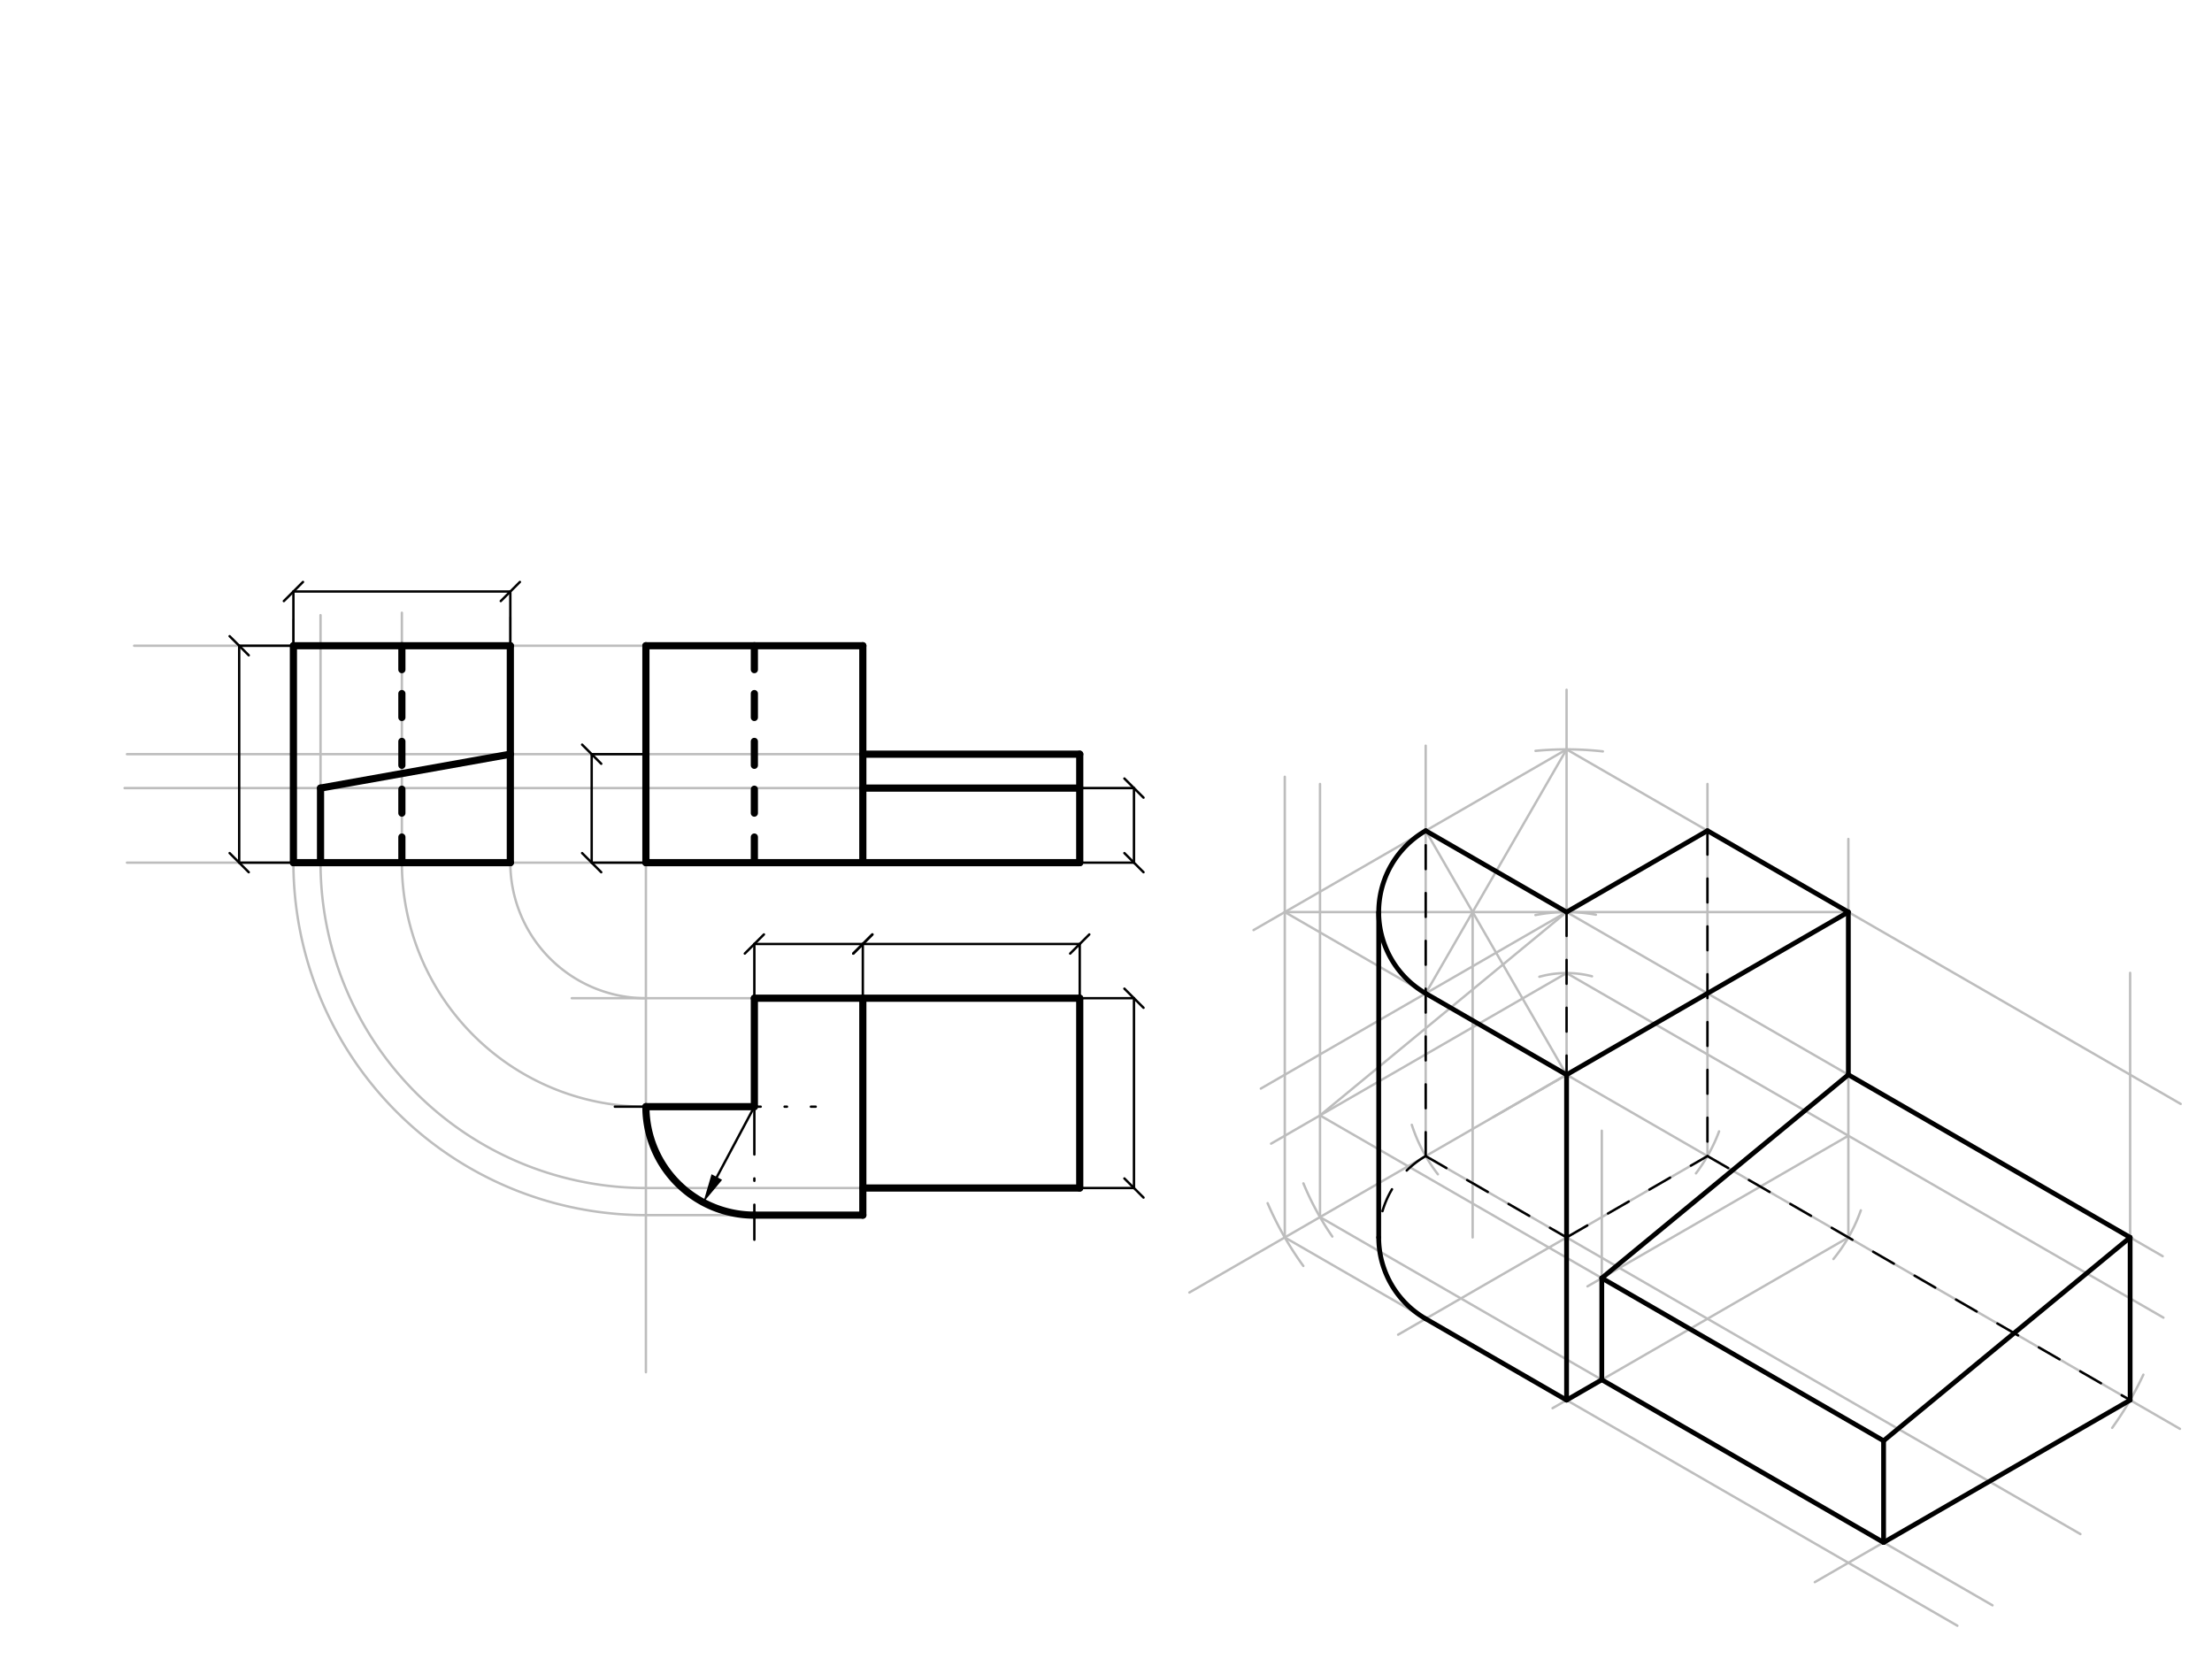 <svg xmlns="http://www.w3.org/2000/svg" class="svg--816" height="100%" preserveAspectRatio="xMidYMid meet" viewBox="0 0 925 700" width="100%"><defs><marker id="marker-arrow" markerHeight="16" markerUnits="userSpaceOnUse" markerWidth="24" orient="auto-start-reverse" refX="24" refY="4" viewBox="0 0 24 8"><path d="M 0 0 L 24 4 L 0 8 z" stroke="inherit"></path></marker></defs><g class="aux-layer--949"><g class="element--733"><line stroke="#BDBDBD" stroke-dasharray="none" stroke-linecap="round" stroke-width="1" x1="270.1" x2="53.1" y1="360.746" y2="360.746"></line></g><g class="element--733"><line stroke="#BDBDBD" stroke-dasharray="none" stroke-linecap="round" stroke-width="1" x1="360.809" x2="52.1" y1="329.565" y2="329.565"></line></g><g class="element--733"><line stroke="#BDBDBD" stroke-dasharray="none" stroke-linecap="round" stroke-width="1" x1="360.809" x2="53.1" y1="315.392" y2="315.392"></line></g><g class="element--733"><line stroke="#BDBDBD" stroke-dasharray="none" stroke-linecap="round" stroke-width="1" x1="270.1" x2="56.1" y1="270.037" y2="270.037"></line></g><g class="element--733"><line stroke="#BDBDBD" stroke-dasharray="none" stroke-linecap="round" stroke-width="1" x1="315.454" x2="239.1" y1="417.439" y2="417.439"></line></g><g class="element--733"><line stroke="#BDBDBD" stroke-dasharray="none" stroke-linecap="round" stroke-width="1" x1="270.1" x2="270.1" y1="360.746" y2="573.838"></line></g><g class="element--733"><path d="M 270.1 417.439 A 56.693 56.693 0 0 1 213.407 360.746" fill="none" stroke="#BDBDBD" stroke-dasharray="none" stroke-linecap="round" stroke-width="1"></path></g><g class="element--733"><path d="M 270.1 462.793 A 102.047 102.047 0 0 1 168.053 360.746" fill="none" stroke="#BDBDBD" stroke-dasharray="none" stroke-linecap="round" stroke-width="1"></path></g><g class="element--733"><line stroke="#BDBDBD" stroke-dasharray="none" stroke-linecap="round" stroke-width="1" x1="360.809" x2="270.1" y1="496.809" y2="496.809"></line></g><g class="element--733"><line stroke="#BDBDBD" stroke-dasharray="none" stroke-linecap="round" stroke-width="1" x1="360.809" x2="270.1" y1="508.148" y2="508.148"></line></g><g class="element--733"><path d="M 270.1 496.809 A 136.063 136.063 0 0 1 134.037 360.746" fill="none" stroke="#BDBDBD" stroke-dasharray="none" stroke-linecap="round" stroke-width="1"></path></g><g class="element--733"><path d="M 270.1 508.148 A 147.402 147.402 0 0 1 122.698 360.746" fill="none" stroke="#BDBDBD" stroke-dasharray="none" stroke-linecap="round" stroke-width="1"></path></g><g class="element--733"><line stroke="#BDBDBD" stroke-dasharray="none" stroke-linecap="round" stroke-width="1" x1="213.407" x2="213.407" y1="360.746" y2="258.237"></line></g><g class="element--733"><line stroke="#BDBDBD" stroke-dasharray="none" stroke-linecap="round" stroke-width="1" x1="168.053" x2="168.053" y1="360.746" y2="256.237"></line></g><g class="element--733"><line stroke="#BDBDBD" stroke-dasharray="none" stroke-linecap="round" stroke-width="1" x1="134.037" x2="134.037" y1="360.746" y2="257.237"></line></g><g class="element--733"><line stroke="#BDBDBD" stroke-dasharray="none" stroke-linecap="round" stroke-width="1" x1="122.698" x2="122.698" y1="360.746" y2="259.237"></line></g><g class="element--733"><line stroke="#BDBDBD" stroke-dasharray="none" stroke-linecap="round" stroke-width="1" x1="655.1" x2="655.1" y1="288.438" y2="449.438"></line></g><g class="element--733"><line stroke="#BDBDBD" stroke-dasharray="none" stroke-linecap="round" stroke-width="1" x1="655.1" x2="911.591" y1="449.438" y2="597.523"></line></g><g class="element--733"><line stroke="#BDBDBD" stroke-dasharray="none" stroke-linecap="round" stroke-width="1" x1="655.1" x2="497.366" y1="449.438" y2="540.505"></line></g><g class="element--733"><path d="M 590.372 470.379 A 68.031 68.031 0 0 0 601.29 491.064" fill="none" stroke="#BDBDBD" stroke-dasharray="none" stroke-linecap="round" stroke-width="1"></path></g><g class="element--733"><path d="M 530.089 503.153 A 136.063 136.063 0 0 0 545.016 529.404" fill="none" stroke="#BDBDBD" stroke-dasharray="none" stroke-linecap="round" stroke-width="1"></path></g><g class="element--733"><path d="M 545.054 494.869 A 119.055 119.055 0 0 0 557.141 517.1" fill="none" stroke="#BDBDBD" stroke-dasharray="none" stroke-linecap="round" stroke-width="1"></path></g><g class="element--733"><path d="M 718.874 473.125 A 68.031 68.031 0 0 1 709.205 490.68" fill="none" stroke="#BDBDBD" stroke-dasharray="none" stroke-linecap="round" stroke-width="1"></path></g><g class="element--733"><path d="M 778.151 506.148 A 68.031 68.031 0 0 1 766.693 526.505" fill="none" stroke="#BDBDBD" stroke-dasharray="none" stroke-linecap="round" stroke-width="1"></path></g><g class="element--733"><path d="M 896.298 574.867 A 136.063 136.063 0 0 1 883.259 597.103" fill="none" stroke="#BDBDBD" stroke-dasharray="none" stroke-linecap="round" stroke-width="1"></path></g><g class="element--733"><line stroke="#BDBDBD" stroke-dasharray="none" stroke-linecap="round" stroke-width="1" x1="596.183" x2="869.971" y1="483.453" y2="641.525"></line></g><g class="element--733"><line stroke="#BDBDBD" stroke-dasharray="none" stroke-linecap="round" stroke-width="1" x1="551.995" x2="833.203" y1="508.965" y2="671.32"></line></g><g class="element--733"><line stroke="#BDBDBD" stroke-dasharray="none" stroke-linecap="round" stroke-width="1" x1="537.266" x2="818.516" y1="517.469" y2="679.849"></line></g><g class="element--733"><line stroke="#BDBDBD" stroke-dasharray="none" stroke-linecap="round" stroke-width="1" x1="714.017" x2="584.656" y1="483.453" y2="558.14"></line></g><g class="element--733"><line stroke="#BDBDBD" stroke-dasharray="none" stroke-linecap="round" stroke-width="1" x1="772.934" x2="649.24" y1="517.469" y2="588.884"></line></g><g class="element--733"><line stroke="#BDBDBD" stroke-dasharray="none" stroke-linecap="round" stroke-width="1" x1="890.768" x2="758.908" y1="585.5" y2="661.63"></line></g><g class="element--733"><path d="M 643.72 408.469 A 42.52 42.52 0 0 1 665.731 408.268" fill="none" stroke="#BDBDBD" stroke-dasharray="none" stroke-linecap="round" stroke-width="1"></path></g><g class="element--733"><path d="M 667.342 382.516 A 68.031 68.031 0 0 0 642.092 382.661" fill="none" stroke="#BDBDBD" stroke-dasharray="none" stroke-linecap="round" stroke-width="1"></path></g><g class="element--733"><path d="M 642.115 313.996 A 136.063 136.063 0 0 1 670.281 314.224" fill="none" stroke="#BDBDBD" stroke-dasharray="none" stroke-linecap="round" stroke-width="1"></path></g><g class="element--733"><line stroke="#BDBDBD" stroke-dasharray="none" stroke-linecap="round" stroke-width="1" x1="655.1" x2="904.687" y1="406.918" y2="551.017"></line></g><g class="element--733"><line stroke="#BDBDBD" stroke-dasharray="none" stroke-linecap="round" stroke-width="1" x1="655.1" x2="904.382" y1="381.406" y2="525.329"></line></g><g class="element--733"><line stroke="#BDBDBD" stroke-dasharray="none" stroke-linecap="round" stroke-width="1" x1="655.1" x2="911.904" y1="313.375" y2="461.641"></line></g><g class="element--733"><line stroke="#BDBDBD" stroke-dasharray="none" stroke-linecap="round" stroke-width="1" x1="714.017" x2="714.017" y1="483.453" y2="327.838"></line></g><g class="element--733"><line stroke="#BDBDBD" stroke-dasharray="none" stroke-linecap="round" stroke-width="1" x1="772.934" x2="772.934" y1="517.469" y2="350.838"></line></g><g class="element--733"><line stroke="#BDBDBD" stroke-dasharray="none" stroke-linecap="round" stroke-width="1" x1="890.768" x2="890.768" y1="585.5" y2="406.838"></line></g><g class="element--733"><line stroke="#BDBDBD" stroke-dasharray="none" stroke-linecap="round" stroke-width="1" x1="537.266" x2="537.266" y1="517.469" y2="324.838"></line></g><g class="element--733"><line stroke="#BDBDBD" stroke-dasharray="none" stroke-linecap="round" stroke-width="1" x1="655.1" x2="524.205" y1="313.375" y2="388.947"></line></g><g class="element--733"><line stroke="#BDBDBD" stroke-dasharray="none" stroke-linecap="round" stroke-width="1" x1="655.1" x2="527.249" y1="381.406" y2="455.221"></line></g><g class="element--733"><line stroke="#BDBDBD" stroke-dasharray="none" stroke-linecap="round" stroke-width="1" x1="655.1" x2="531.538" y1="406.918" y2="478.256"></line></g><g class="element--733"><line stroke="#BDBDBD" stroke-dasharray="none" stroke-linecap="round" stroke-width="1" x1="551.995" x2="551.995" y1="508.965" y2="327.838"></line></g><g class="element--733"><line stroke="#BDBDBD" stroke-dasharray="none" stroke-linecap="round" stroke-width="1" x1="596.183" x2="596.183" y1="483.453" y2="311.838"></line></g><g class="element--733"><line stroke="#BDBDBD" stroke-dasharray="none" stroke-linecap="round" stroke-width="1" x1="551.995" x2="655.1" y1="466.445" y2="381.406"></line></g><g class="element--733"><line stroke="#BDBDBD" stroke-dasharray="none" stroke-linecap="round" stroke-width="1" x1="772.934" x2="624.369" y1="381.406" y2="467.18"></line></g><g class="element--733"><line stroke="#BDBDBD" stroke-dasharray="none" stroke-linecap="round" stroke-width="1" x1="537.266" x2="657.036" y1="381.406" y2="450.555"></line></g><g class="element--733"><line stroke="#BDBDBD" stroke-dasharray="none" stroke-linecap="round" stroke-width="1" x1="537.266" x2="772.934" y1="381.406" y2="381.406"></line></g><g class="element--733"><line stroke="#BDBDBD" stroke-dasharray="none" stroke-linecap="round" stroke-width="1" x1="655.1" x2="596.183" y1="449.438" y2="347.39"></line></g><g class="element--733"><line stroke="#BDBDBD" stroke-dasharray="none" stroke-linecap="round" stroke-width="1" x1="655.1" x2="596.183" y1="313.375" y2="415.422"></line></g><g class="element--733"><line stroke="#BDBDBD" stroke-dasharray="none" stroke-linecap="round" stroke-width="1" x1="655.1" x2="596.183" y1="381.406" y2="347.39"></line></g><g class="element--733"><line stroke="#BDBDBD" stroke-dasharray="none" stroke-linecap="round" stroke-width="1" x1="615.822" x2="615.822" y1="381.406" y2="517.469"></line></g><g class="element--733"><line stroke="#BDBDBD" stroke-dasharray="none" stroke-linecap="round" stroke-width="1" x1="669.829" x2="669.829" y1="576.997" y2="472.838"></line></g><g class="element--733"><line stroke="#BDBDBD" stroke-dasharray="none" stroke-linecap="round" stroke-width="1" x1="772.934" x2="663.845" y1="474.949" y2="537.932"></line></g><g class="element--733"><line stroke="#BDBDBD" stroke-dasharray="none" stroke-linecap="round" stroke-width="1" x1="669.829" x2="551.995" y1="534.477" y2="466.445"></line></g></g><g class="main-layer--75a"><g class="element--733"><line stroke="#000000" stroke-dasharray="none" stroke-linecap="round" stroke-width="3" x1="270.1" x2="360.809" y1="270.037" y2="270.037"></line></g><g class="element--733"><line stroke="#000000" stroke-dasharray="none" stroke-linecap="round" stroke-width="3" x1="270.1" x2="270.1" y1="270.037" y2="360.746"></line></g><g class="element--733"><line stroke="#000000" stroke-dasharray="none" stroke-linecap="round" stroke-width="3" x1="270.1" x2="360.809" y1="360.746" y2="360.746"></line></g><g class="element--733"><line stroke="#000000" stroke-dasharray="none" stroke-linecap="round" stroke-width="3" x1="360.809" x2="360.809" y1="270.037" y2="360.746"></line></g><g class="element--733"><line stroke="#000000" stroke-dasharray="10" stroke-linecap="round" stroke-width="3" x1="315.454" x2="315.454" y1="270.037" y2="360.746"></line></g><g class="element--733"><line stroke="#000000" stroke-dasharray="none" stroke-linecap="round" stroke-width="3" x1="360.809" x2="451.517" y1="360.746" y2="360.746"></line></g><g class="element--733"><line stroke="#000000" stroke-dasharray="none" stroke-linecap="round" stroke-width="3" x1="451.517" x2="451.517" y1="360.746" y2="329.565"></line></g><g class="element--733"><line stroke="#000000" stroke-dasharray="none" stroke-linecap="round" stroke-width="3" x1="451.517" x2="360.809" y1="329.565" y2="329.565"></line></g><g class="element--733"><line stroke="#000000" stroke-dasharray="none" stroke-linecap="round" stroke-width="3" x1="451.517" x2="451.517" y1="329.565" y2="315.392"></line></g><g class="element--733"><line stroke="#000000" stroke-dasharray="none" stroke-linecap="round" stroke-width="3" x1="451.517" x2="360.809" y1="315.392" y2="315.392"></line></g><g class="element--733"><line stroke="#000000" stroke-dasharray="none" stroke-linecap="round" stroke-width="3" x1="451.517" x2="315.454" y1="417.439" y2="417.439"></line></g><g class="element--733"><line stroke="#000000" stroke-dasharray="none" stroke-linecap="round" stroke-width="3" x1="360.809" x2="360.809" y1="417.439" y2="508.148"></line></g><g class="element--733"><line stroke="#000000" stroke-dasharray="none" stroke-linecap="round" stroke-width="3" x1="360.809" x2="315.454" y1="508.148" y2="508.148"></line></g><g class="element--733"><line stroke="#000000" stroke-dasharray="none" stroke-linecap="round" stroke-width="3" x1="315.454" x2="315.454" y1="417.439" y2="462.793"></line></g><g class="element--733"><line stroke="#000000" stroke-dasharray="none" stroke-linecap="round" stroke-width="3" x1="315.454" x2="270.1" y1="462.793" y2="462.793"></line></g><g class="element--733"><path d="M 270.1 462.793 A 45.354 45.354 0 0 0 315.454 508.148" fill="none" stroke="#000000" stroke-dasharray="none" stroke-linecap="round" stroke-width="3"></path></g><g class="element--733"><line stroke="#000000" stroke-dasharray="none" stroke-linecap="round" stroke-width="3" x1="451.517" x2="451.517" y1="417.439" y2="496.809"></line></g><g class="element--733"><line stroke="#000000" stroke-dasharray="none" stroke-linecap="round" stroke-width="3" x1="451.517" x2="360.809" y1="496.809" y2="496.809"></line></g><g class="element--733"><line stroke="#000000" stroke-dasharray="20, 10, 1, 10" stroke-linecap="round" stroke-width="1" x1="315.454" x2="315.454" y1="462.793" y2="518.438"></line></g><g class="element--733"><line stroke="#000000" stroke-dasharray="20, 10, 1, 10" stroke-linecap="round" stroke-width="1" x1="257.1" x2="341.1" y1="462.793" y2="462.793"></line></g><g class="element--733"><line stroke="#000000" stroke-dasharray="none" stroke-linecap="round" stroke-width="3" x1="213.407" x2="134.037" y1="315.392" y2="329.565"></line></g><g class="element--733"><line stroke="#000000" stroke-dasharray="none" stroke-linecap="round" stroke-width="3" x1="134.037" x2="134.037" y1="329.565" y2="360.746"></line></g><g class="element--733"><line stroke="#000000" stroke-dasharray="none" stroke-linecap="round" stroke-width="3" x1="122.698" x2="213.407" y1="360.746" y2="360.746"></line></g><g class="element--733"><line stroke="#000000" stroke-dasharray="none" stroke-linecap="round" stroke-width="3" x1="213.407" x2="213.407" y1="360.746" y2="270.037"></line></g><g class="element--733"><line stroke="#000000" stroke-dasharray="none" stroke-linecap="round" stroke-width="3" x1="213.407" x2="122.698" y1="270.037" y2="270.037"></line></g><g class="element--733"><line stroke="#000000" stroke-dasharray="none" stroke-linecap="round" stroke-width="3" x1="122.698" x2="122.698" y1="270.037" y2="360.746"></line></g><g class="element--733"><line stroke="#000000" stroke-dasharray="10" stroke-linecap="round" stroke-width="3" x1="168.053" x2="168.053" y1="270.037" y2="360.746"></line></g><g class="element--733"><line stroke="#000000" stroke-dasharray="none" stroke-linecap="round" stroke-width="1" x1="315.454" x2="299.76" y1="462.793" y2="492.224"></line><path d="M294.113,502.813 l12,2.5 l0,-5 z" fill="#000000" stroke="#000000" stroke-width="0" transform="rotate(298.07, 294.113, 502.813)"></path></g><g class="element--733"><line stroke="#000000" stroke-dasharray="none" stroke-linecap="round" stroke-width="1" x1="315.454" x2="315.454" y1="417.439" y2="394.762"></line></g><g class="element--733"><line stroke="#000000" stroke-dasharray="none" stroke-linecap="round" stroke-width="1" x1="360.809" x2="360.809" y1="417.439" y2="394.762"></line></g><g class="element--733"><line stroke="#000000" stroke-dasharray="none" stroke-linecap="round" stroke-width="1" x1="451.517" x2="451.517" y1="417.439" y2="394.762"></line></g><g class="element--733"><line stroke="#000000" stroke-dasharray="none" stroke-linecap="round" stroke-width="1" x1="315.454" x2="360.809" y1="394.762" y2="394.762"></line><path d="M319.454,390.762 l-8,8" stroke="#000000" stroke-linecap="round" stroke-width="1" transform="rotate(0, 315.454, 394.762)"></path><path d="M364.809,390.762 l-8,8" stroke="#000000" stroke-linecap="round" stroke-width="1" transform="rotate(180, 360.809, 394.762)"></path></g><g class="element--733"><line stroke="#000000" stroke-dasharray="none" stroke-linecap="round" stroke-width="1" x1="360.809" x2="451.517" y1="394.762" y2="394.762"></line><path d="M364.809,390.762 l-8,8" stroke="#000000" stroke-linecap="round" stroke-width="1" transform="rotate(0, 360.809, 394.762)"></path><path d="M455.517,390.762 l-8,8" stroke="#000000" stroke-linecap="round" stroke-width="1" transform="rotate(180, 451.517, 394.762)"></path></g><g class="element--733"><line stroke="#000000" stroke-dasharray="none" stroke-linecap="round" stroke-width="1" x1="122.698" x2="122.698" y1="270.037" y2="247.36"></line></g><g class="element--733"><line stroke="#000000" stroke-dasharray="none" stroke-linecap="round" stroke-width="1" x1="213.407" x2="213.407" y1="270.037" y2="247.36"></line></g><g class="element--733"><line stroke="#000000" stroke-dasharray="none" stroke-linecap="round" stroke-width="1" x1="122.698" x2="100.021" y1="270.037" y2="270.037"></line></g><g class="element--733"><line stroke="#000000" stroke-dasharray="none" stroke-linecap="round" stroke-width="1" x1="122.698" x2="100.021" y1="360.746" y2="360.746"></line></g><g class="element--733"><line stroke="#000000" stroke-dasharray="none" stroke-linecap="round" stroke-width="1" x1="100.021" x2="100.021" y1="270.037" y2="360.746"></line><path d="M104.021,266.037 l-8,8" stroke="#000000" stroke-linecap="round" stroke-width="1" transform="rotate(90, 100.021, 270.037)"></path><path d="M104.021,356.746 l-8,8" stroke="#000000" stroke-linecap="round" stroke-width="1" transform="rotate(270, 100.021, 360.746)"></path></g><g class="element--733"><line stroke="#000000" stroke-dasharray="none" stroke-linecap="round" stroke-width="1" x1="122.698" x2="213.407" y1="247.36" y2="247.36"></line><path d="M126.698,243.36 l-8,8" stroke="#000000" stroke-linecap="round" stroke-width="1" transform="rotate(0, 122.698, 247.36)"></path><path d="M217.407,243.36 l-8,8" stroke="#000000" stroke-linecap="round" stroke-width="1" transform="rotate(180, 213.407, 247.36)"></path></g><g class="element--733"><line stroke="#000000" stroke-dasharray="none" stroke-linecap="round" stroke-width="1" x1="451.517" x2="474.194" y1="329.565" y2="329.565"></line></g><g class="element--733"><line stroke="#000000" stroke-dasharray="none" stroke-linecap="round" stroke-width="1" x1="451.517" x2="474.194" y1="360.746" y2="360.746"></line></g><g class="element--733"><line stroke="#000000" stroke-dasharray="none" stroke-linecap="round" stroke-width="1" x1="474.194" x2="474.194" y1="329.565" y2="360.746"></line><path d="M478.194,325.565 l-8,8" stroke="#000000" stroke-linecap="round" stroke-width="1" transform="rotate(90, 474.194, 329.565)"></path><path d="M478.194,356.746 l-8,8" stroke="#000000" stroke-linecap="round" stroke-width="1" transform="rotate(270, 474.194, 360.746)"></path></g><g class="element--733"><line stroke="#000000" stroke-dasharray="none" stroke-linecap="round" stroke-width="1" x1="270.1" x2="247.423" y1="315.392" y2="315.392"></line></g><g class="element--733"><line stroke="#000000" stroke-dasharray="none" stroke-linecap="round" stroke-width="1" x1="270.1" x2="247.423" y1="360.746" y2="360.746"></line></g><g class="element--733"><line stroke="#000000" stroke-dasharray="none" stroke-linecap="round" stroke-width="1" x1="247.423" x2="247.423" y1="315.392" y2="360.746"></line><path d="M251.423,311.392 l-8,8" stroke="#000000" stroke-linecap="round" stroke-width="1" transform="rotate(90, 247.423, 315.392)"></path><path d="M251.423,356.746 l-8,8" stroke="#000000" stroke-linecap="round" stroke-width="1" transform="rotate(270, 247.423, 360.746)"></path></g><g class="element--733"><line stroke="#000000" stroke-dasharray="none" stroke-linecap="round" stroke-width="1" x1="451.517" x2="474.194" y1="417.439" y2="417.439"></line></g><g class="element--733"><line stroke="#000000" stroke-dasharray="none" stroke-linecap="round" stroke-width="1" x1="451.517" x2="474.194" y1="496.809" y2="496.809"></line></g><g class="element--733"><line stroke="#000000" stroke-dasharray="none" stroke-linecap="round" stroke-width="1" x1="474.194" x2="474.194" y1="417.439" y2="496.809"></line><path d="M478.194,413.439 l-8,8" stroke="#000000" stroke-linecap="round" stroke-width="1" transform="rotate(90, 474.194, 417.439)"></path><path d="M478.194,492.809 l-8,8" stroke="#000000" stroke-linecap="round" stroke-width="1" transform="rotate(270, 474.194, 496.809)"></path></g><g class="element--733"><path d="M 596.183 347.39 A 39.278 39.278 0 0 0 596.183 415.422" fill="none" stroke="#000000" stroke-dasharray="none" stroke-linecap="round" stroke-width="2"></path></g><g class="element--733"><line stroke="#000000" stroke-dasharray="none" stroke-linecap="round" stroke-width="2" x1="576.544" x2="576.544" y1="381.406" y2="517.469"></line></g><g class="element--733"><path d="M 576.544 517.469 A 39.278 39.278 0 0 0 596.183 551.485" fill="none" stroke="#000000" stroke-dasharray="none" stroke-linecap="round" stroke-width="2"></path></g><g class="element--733"><line stroke="#000000" stroke-dasharray="none" stroke-linecap="round" stroke-width="2" x1="596.183" x2="655.1" y1="415.422" y2="449.438"></line></g><g class="element--733"><line stroke="#000000" stroke-dasharray="none" stroke-linecap="round" stroke-width="2" x1="655.1" x2="655.1" y1="449.438" y2="585.5"></line></g><g class="element--733"><line stroke="#000000" stroke-dasharray="none" stroke-linecap="round" stroke-width="2" x1="596.183" x2="655.1" y1="551.485" y2="585.5"></line></g><g class="element--733"><line stroke="#000000" stroke-dasharray="none" stroke-linecap="round" stroke-width="2" x1="655.1" x2="772.934" y1="449.438" y2="381.406"></line></g><g class="element--733"><line stroke="#000000" stroke-dasharray="none" stroke-linecap="round" stroke-width="2" x1="655.1" x2="596.183" y1="381.406" y2="347.39"></line></g><g class="element--733"><line stroke="#000000" stroke-dasharray="none" stroke-linecap="round" stroke-width="2" x1="655.1" x2="714.017" y1="381.406" y2="347.39"></line></g><g class="element--733"><line stroke="#000000" stroke-dasharray="none" stroke-linecap="round" stroke-width="2" x1="714.017" x2="772.934" y1="347.39" y2="381.406"></line></g><g class="element--733"><line stroke="#000000" stroke-dasharray="none" stroke-linecap="round" stroke-width="2" x1="772.934" x2="772.934" y1="381.406" y2="449.438"></line></g><g class="element--733"><line stroke="#000000" stroke-dasharray="none" stroke-linecap="round" stroke-width="2" x1="772.934" x2="669.829" y1="449.437" y2="534.477"></line></g><g class="element--733"><line stroke="#000000" stroke-dasharray="none" stroke-linecap="round" stroke-width="2" x1="669.829" x2="669.829" y1="534.477" y2="576.997"></line></g><g class="element--733"><line stroke="#000000" stroke-dasharray="none" stroke-linecap="round" stroke-width="2" x1="655.1" x2="669.829" y1="585.5" y2="576.997"></line></g><g class="element--733"><line stroke="#000000" stroke-dasharray="none" stroke-linecap="round" stroke-width="2" x1="772.934" x2="890.768" y1="449.437" y2="517.469"></line></g><g class="element--733"><line stroke="#000000" stroke-dasharray="none" stroke-linecap="round" stroke-width="2" x1="890.768" x2="890.768" y1="517.469" y2="585.5"></line></g><g class="element--733"><line stroke="#000000" stroke-dasharray="none" stroke-linecap="round" stroke-width="2" x1="890.768" x2="787.663" y1="585.5" y2="645.028"></line></g><g class="element--733"><line stroke="#000000" stroke-dasharray="none" stroke-linecap="round" stroke-width="2" x1="787.663" x2="669.829" y1="645.028" y2="576.997"></line></g><g class="element--733"><line stroke="#000000" stroke-dasharray="none" stroke-linecap="round" stroke-width="2" x1="787.663" x2="787.663" y1="645.028" y2="602.508"></line></g><g class="element--733"><line stroke="#000000" stroke-dasharray="none" stroke-linecap="round" stroke-width="2" x1="669.829" x2="787.663" y1="534.477" y2="602.508"></line></g><g class="element--733"><line stroke="#000000" stroke-dasharray="none" stroke-linecap="round" stroke-width="2" x1="787.663" x2="890.768" y1="602.508" y2="517.469"></line></g><g class="element--733"><line stroke="#000000" stroke-dasharray="10" stroke-linecap="round" stroke-width="1" x1="714.017" x2="714.017" y1="347.39" y2="483.453"></line></g><g class="element--733"><line stroke="#000000" stroke-dasharray="10" stroke-linecap="round" stroke-width="1" x1="714.017" x2="890.768" y1="483.453" y2="585.5"></line></g><g class="element--733"><line stroke="#000000" stroke-dasharray="10" stroke-linecap="round" stroke-width="1" x1="655.1" x2="655.1" y1="381.406" y2="449.438"></line></g><g class="element--733"><line stroke="#000000" stroke-dasharray="10" stroke-linecap="round" stroke-width="1" x1="596.183" x2="655.1" y1="483.453" y2="517.469"></line></g><g class="element--733"><line stroke="#000000" stroke-dasharray="10" stroke-linecap="round" stroke-width="1" x1="655.1" x2="714.017" y1="517.469" y2="483.453"></line></g><g class="element--733"><line stroke="#000000" stroke-dasharray="10" stroke-linecap="round" stroke-width="1" x1="596.183" x2="596.183" y1="483.453" y2="347.39"></line></g><g class="element--733"><path d="M 596.183 483.453 A 39.278 39.278 0 0 0 576.544 517.469" fill="none" stroke="#000000" stroke-dasharray="10" stroke-linecap="round" stroke-width="1"></path></g></g><g class="snaps-layer--ac6"></g><g class="temp-layer--52d"></g></svg>